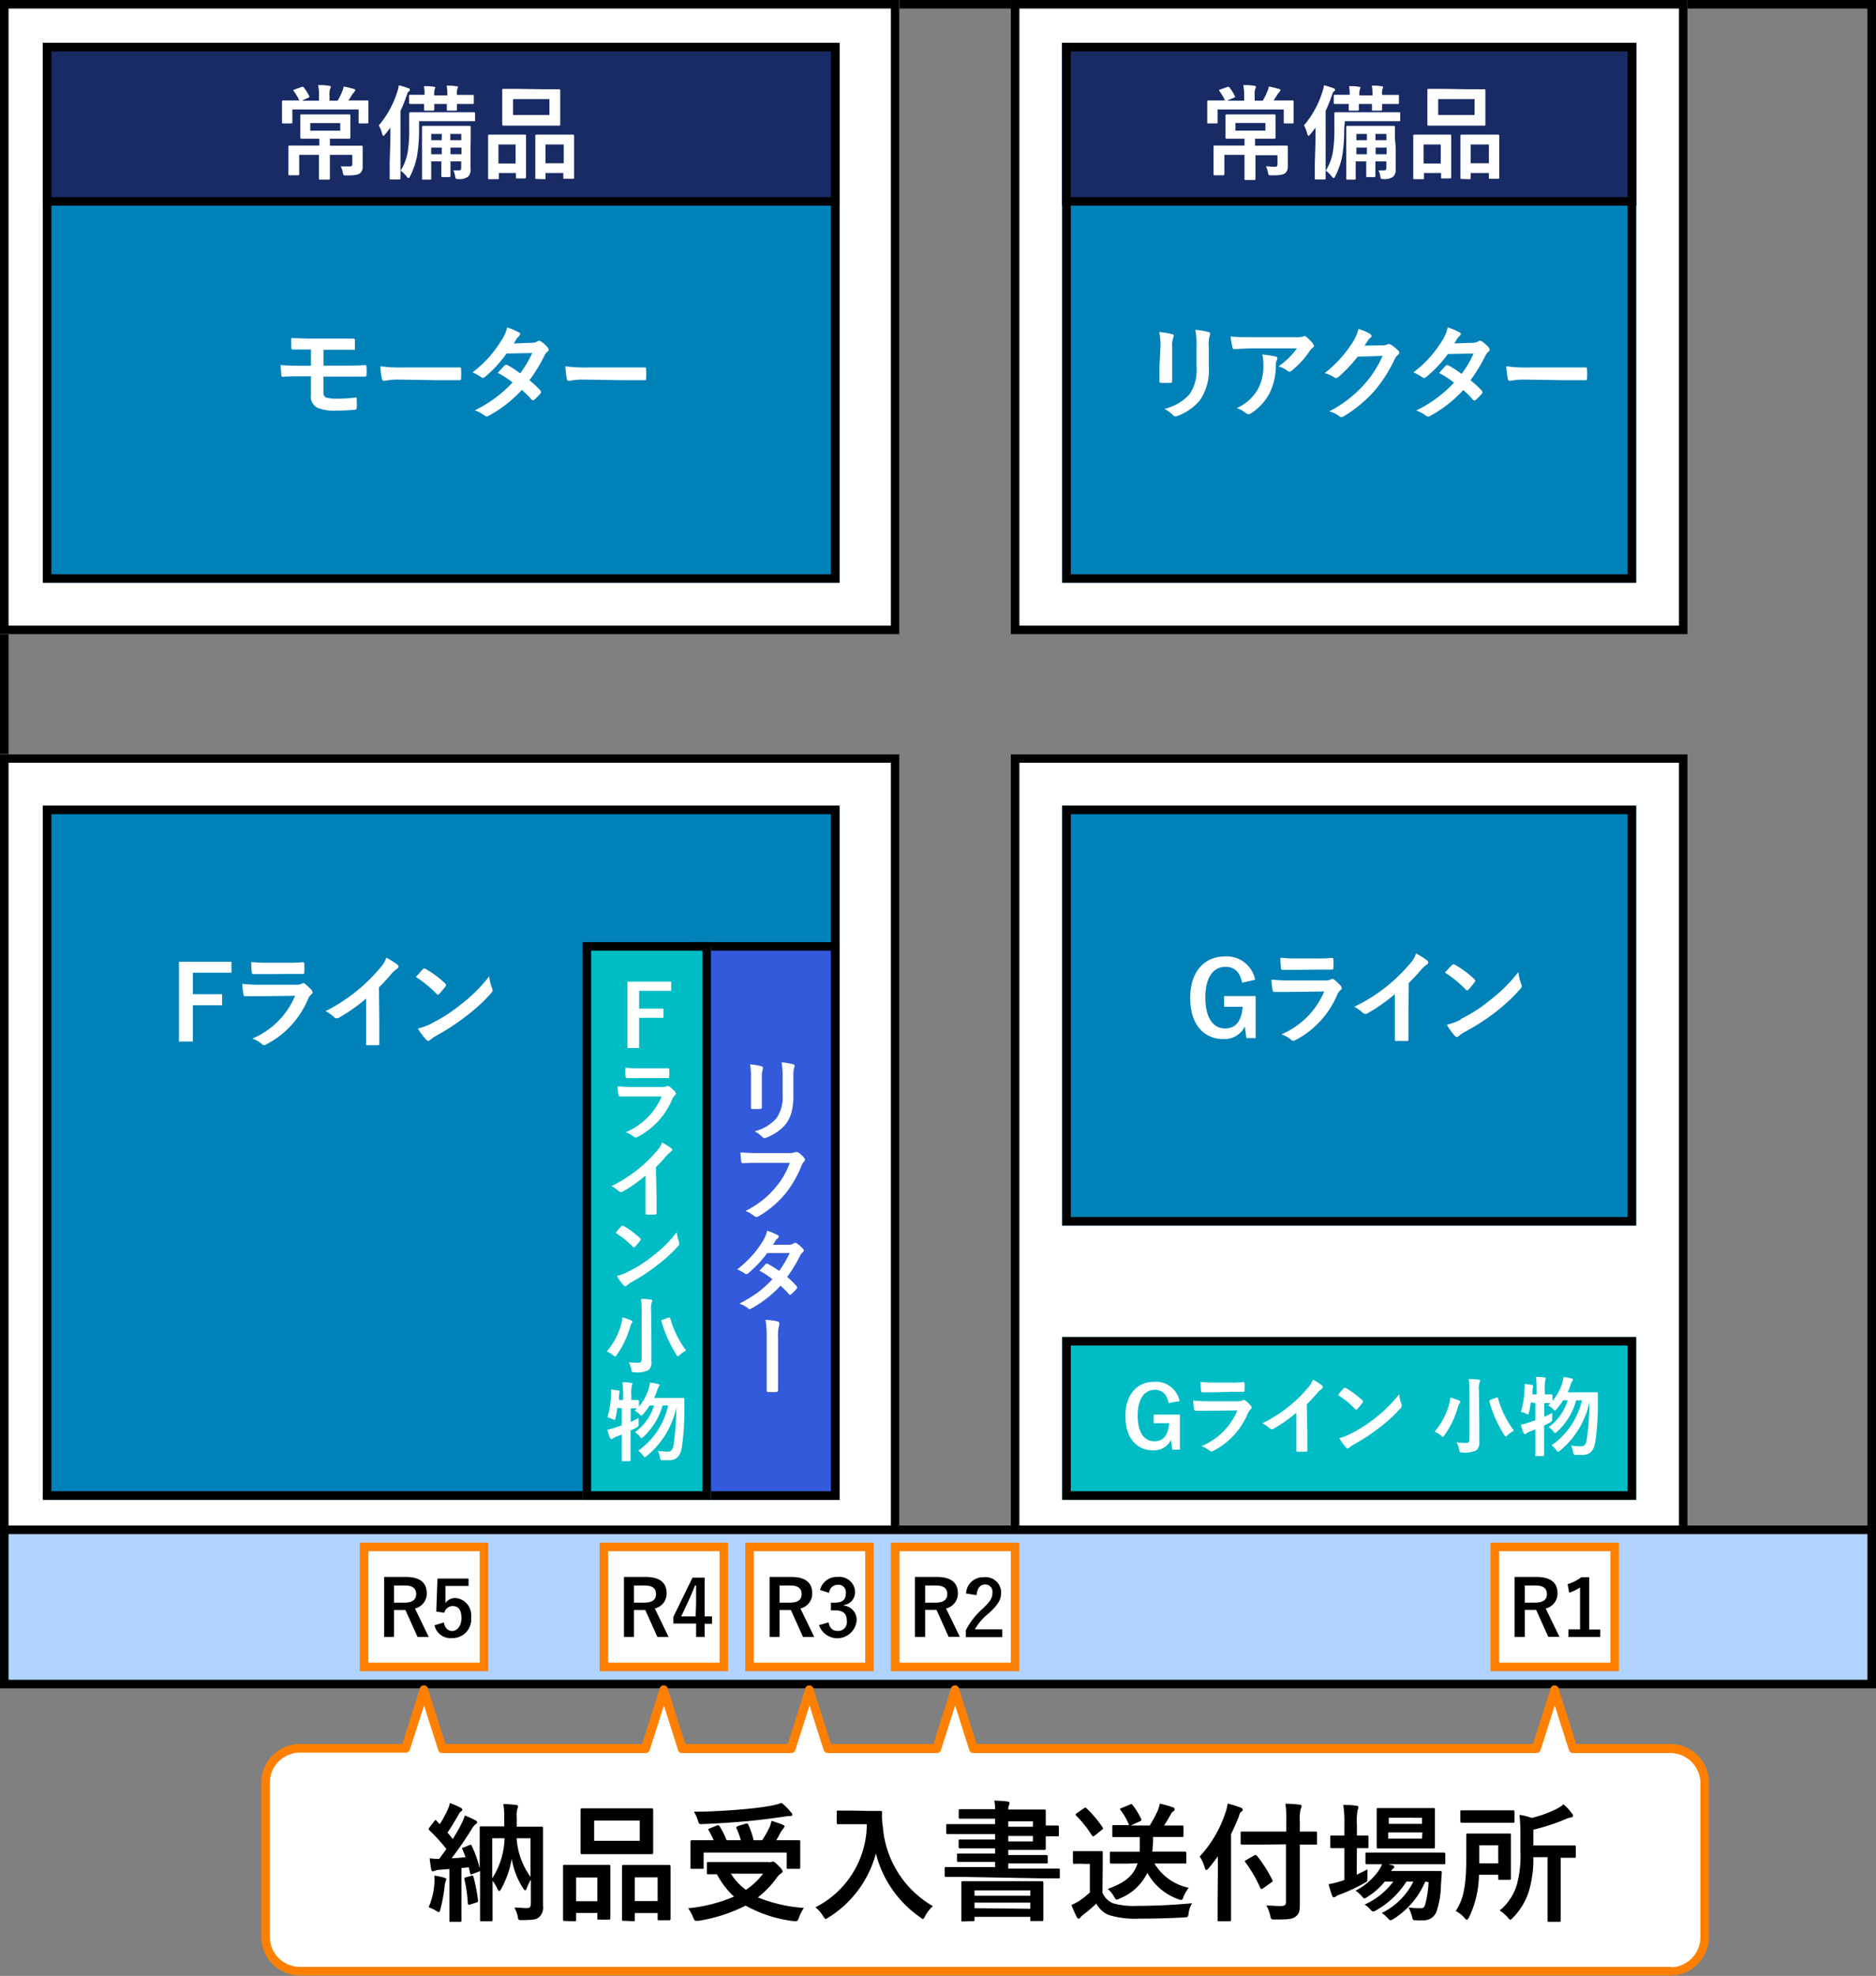 <svg xmlns="http://www.w3.org/2000/svg" viewBox="0 0 219 230.55"><rect x="0" y="0" width="219" height="230.55" fill="#808080" stroke="none"/><defs><style>.cls-1{fill:#fff;}.cls-2{fill:#b0d4ff;}.cls-3{fill:#0082b9;}.cls-4{fill:#192b64;}.cls-5{fill:#00bcc4;}.cls-6{fill:#335adb;}.cls-7{fill:#ff8000;}</style></defs><g id="レイヤー_2" data-name="レイヤー 2"><g id="レイヤー_1-2" data-name="レイヤー 1"><g id="レイヤー_2-2" data-name="レイヤー 2"><g id="レイアウト"><polygon points="0.5 0.5 0.5 1 218 1 218 196 1 196 1 0.5 0.5 0.5 0.5 1 0.5 0.5 0 0.5 0 197 219 197 219 0 0 0 0 0.5 0.5 0.5"/><rect class="cls-1" x="118" width="79" height="74"/><polygon points="118.5 0.5 118.5 1 196 1 196 73 119 73 119 0.5 118.5 0.5 118.5 1 118.5 0.5 118 0.5 118 74 197 74 197 0 118 0 118 0.5 118.5 0.5"/><rect class="cls-1" x="118" y="88" width="79" height="92"/><polygon points="118.5 88.5 118.5 89 196 89 196 179 119 179 119 88.5 118.5 88.5 118.5 89 118.5 88.5 118 88.5 118 180 197 180 197 88 118 88 118 88.5 118.5 88.5"/><rect class="cls-1" y="88" width="105" height="92"/><polygon points="0.5 88.5 0.5 89 104 89 104 179 1 179 1 88.5 0.5 88.5 0.5 89 0.5 88.5 0 88.5 0 180 105 180 105 88 0 88 0 88.5 0.5 88.5"/><rect class="cls-2" y="178" width="219" height="19"/><polygon points="0.5 178.5 0.5 179 218 179 218 196 1 196 1 178.5 0.5 178.5 0.5 179 0.5 178.5 0 178.5 0 197 219 197 219 178 0 178 0 178.5 0.5 178.5"/><rect class="cls-1" width="105" height="74"/><polygon points="0.5 0.5 0.5 1 104 1 104 73 1 73 1 0.5 0.5 0.5 0.5 1 0.5 0.5 0 0.5 0 74 105 74 105 0 0 0 0 0.5 0.5 0.5"/><rect class="cls-3" x="5" y="5" width="93" height="63"/><polygon points="5.5 5.5 5.5 6 97 6 97 67 6 67 6 5.5 5.5 5.5 5.5 6 5.5 5.5 5 5.5 5 68 98 68 98 5 5 5 5 5.5 5.5 5.5"/><rect class="cls-3" x="5" y="94" width="93" height="81"/><polygon points="5.5 94.5 5.5 95 97 95 97 174 6 174 6 94.5 5.5 94.5 5.5 95 5.5 94.5 5 94.5 5 175 98 175 98 94 5 94 5 94.5 5.5 94.5"/><rect class="cls-3" x="124" y="94" width="67" height="49"/><polygon points="124.5 94.5 124.5 95 190 95 190 142 125 142 125 94.5 124.5 94.5 124.5 95 124.5 94.5 124 94.5 124 143 191 143 191 94 124 94 124 94.5 124.5 94.5"/><rect class="cls-3" x="124" y="5" width="67" height="63"/><polygon points="124.5 5.5 124.5 6 190 6 190 67 125 67 125 5.5 124.5 5.5 124.5 6 124.5 5.5 124 5.5 124 68 191 68 191 5 124 5 124 5.5 124.5 5.5"/><rect class="cls-4" x="124" y="5" width="67" height="19"/><polygon points="124.5 5.5 124.5 6 190 6 190 23 125 23 125 5.5 124.5 5.5 124.5 6 124.5 5.5 124 5.5 124 24 191 24 191 5 124 5 124 5.5 124.5 5.5"/><rect class="cls-5" x="124" y="156" width="67" height="19"/><polygon points="124.5 156.5 124.5 157 190 157 190 174 125 174 125 156.5 124.5 156.5 124.5 157 124.5 156.5 124 156.5 124 175 191 175 191 156 124 156 124 156.5 124.5 156.5"/><rect class="cls-4" x="5" y="5" width="93" height="19"/><polygon points="5.5 5.5 5.5 6 97 6 97 23 6 23 6 5.5 5.5 5.5 5.5 6 5.5 5.5 5 5.5 5 24 98 24 98 5 5 5 5 5.5 5.5 5.5"/><rect class="cls-6" x="81" y="110.43" width="17" height="64.57"/><polygon points="81.5 110.43 81.5 110.93 97 110.93 97 174 82 174 82 110.43 81.5 110.43 81.5 110.93 81.5 110.43 81 110.43 81 175 98 175 98 109.93 81 109.93 81 110.43 81.5 110.43"/><rect class="cls-5" x="68" y="110.43" width="15" height="64.57"/><polygon points="68.5 110.43 68.5 110.93 82 110.93 82 174 69 174 69 110.43 68.5 110.43 68.5 110.93 68.5 110.43 68 110.43 68 175 83 175 83 109.93 68 109.93 68 110.43 68.5 110.43"/><path class="cls-1" d="M143.24,11.75h2v-.49a6.57,6.57,0,0,0-.1-1.33,6.78,6.78,0,0,1,1.29.08c.1,0,.19.08.19.13a.54.54,0,0,1-.09.25,2.37,2.37,0,0,0-.06.84v.52h.94a6.22,6.22,0,0,0,.5-1,2.47,2.47,0,0,0,.21-.65,9.63,9.63,0,0,1,1.18.28.17.17,0,0,1,.18.16l-.13.21a1.27,1.27,0,0,0-.21.25c-.18.29-.3.49-.47.72h2.21c.08,0,.13,0,.13.14v2.41c0,.07,0,.13-.13.13H150c-.13,0-.14,0-.14-.13v-1.5h-7.72v1.48c0,.14,0,.15-.13.15h-.94c-.12,0-.14,0-.14-.15V11.86c0-.07,0-.14.14-.14H143a5.91,5.91,0,0,0-.64-1.08l-.07-.11a.38.38,0,0,1,.14-.08l.87-.31c.14-.05.14,0,.23.07a6.47,6.47,0,0,1,.63,1c.06.11,0,.13-.11.19Zm5.3,5.24h1.65c.06,0,.15,0,.15.13v2.29a1,1,0,0,1-.29.78c-.23.18-.53.27-1.6.27-.37,0-.37,0-.44-.38a2.31,2.31,0,0,0-.23-.67c.39,0,.69.05,1,.05s.35-.09.35-.35v-1h-2.57v2.76c0,.06,0,.13-.14.13h-1c-.12,0-.14,0-.14-.13v-2.8h-2.35V20.3c0,.05,0,.15-.13.15h-1c-.12,0-.13,0-.13-.15V17.11c0-.06,0-.13.13-.13h3.48v-.8h-2.09c-.07,0-.13,0-.13-.13V13.48c0-.09,0-.13.13-.13h5.58c.09,0,.13,0,.13.13v2.57c0,.07,0,.13-.13.13h-2.26V17Zm-.82-2.64h-3.5v.89h3.5Z"/><path class="cls-1" d="M153.57,16.46V14.89c-.19.26-.4.53-.62.79-.08.11-.16.17-.2.17s-.1-.07-.14-.22a3.59,3.59,0,0,0-.39-1,11.07,11.07,0,0,0,2.13-3.84,4,4,0,0,0,.21-.84,8,8,0,0,1,1.08.34.18.18,0,0,1,.2.17c0,.09,0,.14-.13.22s-.13.18-.24.49c-.22.61-.45,1.2-.72,1.77v7.87c0,.06,0,.13-.13.13h-1c-.12,0-.13,0-.13-.13V19ZM156.92,15a18.83,18.83,0,0,1-.23,3.18,8.79,8.79,0,0,1-.82,2.39c-.07.14-.12.21-.18.21s-.12-.05-.2-.16a3.72,3.72,0,0,0-.72-.71,6.13,6.13,0,0,0,.82-2.14,16.4,16.4,0,0,0,.18-2.8V13.25c0-.07,0-.15.13-.15h7.43c.07,0,.13,0,.13.15V14c0,.13,0,.14-.13.14H157Zm.64-3.94a4.81,4.81,0,0,0-.07-1,5.57,5.57,0,0,1,1.17.07c.1,0,.15,0,.15.11l-.06.18a1.85,1.85,0,0,0-.06.66v.05h1.53V11a4.77,4.77,0,0,0-.08-1,5.32,5.32,0,0,1,1.15.07c.11,0,.17,0,.17.11l-.06.18a1.43,1.43,0,0,0-.06.65v.06h1.84c.07,0,.13,0,.13.14V12c0,.12,0,.13-.13.13h-1.84v.65c0,.06,0,.13-.15.13h-.9c-.12,0-.13,0-.13-.13v-.65h-1.53v.65c0,.06,0,.13-.14.13h-.91c-.12,0-.13,0-.13-.13v-.65h-1.62c-.07,0-.13,0-.13-.13v-.8c0-.12,0-.14.13-.14h1.73Zm5.37,6.12v2.51a1.1,1.1,0,0,1-.31.94,1.7,1.7,0,0,1-1.14.26c-.26,0-.29,0-.34-.28a2.37,2.37,0,0,0-.22-.73h.63c.21,0,.29-.07.29-.31v-.74h-1.28v1.7c0,.07,0,.13-.13.13h-.8c-.12,0-.14,0-.14-.13v-1.7h-1.23v2c0,.07,0,.13-.13.13h-.84c-.12,0-.13,0-.13-.13v-6c0-.06,0-.14.13-.14h5.42c.09,0,.13,0,.13.14v1.25Zm-3.36-.82v-.73h-1.23v.73Zm0,1.64v-.78h-1.23V18Zm1-2.37v.73h1.28v-.73Zm1.3,2.37v-.78h-1.28V18Z"/><path class="cls-1" d="M165.12,20.91c-.12,0-.14,0-.14-.14V15.84c0-.08,0-.13.14-.13h4.16c.08,0,.13,0,.13.13v4.84c0,.07,0,.14-.13.14h-.93c-.11,0-.12,0-.12-.14v-.49h-2v.58c0,.13,0,.14-.13.14Zm1.07-1.83h2V16.86h-2Zm5.47-8.66h1.61c.08,0,.13,0,.13.14v3.95c0,.1,0,.15-.13.15h-6.51c-.07,0-.13,0-.13-.15v-4c0-.11,0-.14.13-.14h1.59Zm-3.77,3h4.25V11.57h-4.25Zm2.72,7.46c-.11,0-.12,0-.12-.13v-4.9c0-.07,0-.14.12-.14h4.28c.07,0,.13,0,.13.14v4.87c0,.07,0,.14-.13.14h-.95c-.12,0-.13,0-.13-.14v-.53h-2.13v.59c0,.12,0,.13-.14.13Zm1.07-1.83h2.13V16.86h-2.13Z"/><path class="cls-1" d="M35.24,11.75h2v-.49a6.57,6.57,0,0,0-.1-1.33,6.78,6.78,0,0,1,1.29.08c.1,0,.19.08.19.13a.54.54,0,0,1-.09.25,2.37,2.37,0,0,0-.06.84v.52h.94a6.22,6.22,0,0,0,.5-1,2.47,2.47,0,0,0,.21-.65,9.63,9.63,0,0,1,1.18.28.17.17,0,0,1,.18.16l-.13.21a1.27,1.27,0,0,0-.21.25c-.18.29-.3.49-.47.72h2.21c.08,0,.13,0,.13.14v2.41c0,.07,0,.13-.13.13H42c-.13,0-.14,0-.14-.13v-1.5H34.13v1.48c0,.14,0,.15-.13.15h-.94c-.12,0-.14,0-.14-.15V11.86c0-.07,0-.14.14-.14h1.88a5.91,5.91,0,0,0-.64-1.08l-.07-.11a.38.38,0,0,1,.14-.08l.87-.31c.14-.05.14,0,.23.07a6.47,6.47,0,0,1,.63,1c.06.11,0,.13-.11.19ZM40.54,17h1.65c.06,0,.15,0,.15.13v2.29a1,1,0,0,1-.29.78c-.23.18-.53.27-1.6.27-.37,0-.37,0-.44-.38a2.31,2.31,0,0,0-.23-.67c.39,0,.69,0,1,0s.35-.09.35-.35v-1H38.51v2.76c0,.06,0,.13-.14.13h-1c-.12,0-.14,0-.14-.13V18.07h-2.3V20.3c0,.05,0,.15-.13.15h-1c-.12,0-.13,0-.13-.15V17.11c0-.06,0-.13.13-.13h3.48v-.8H35.19c-.07,0-.13,0-.13-.13V13.48c0-.09,0-.13.13-.13h5.58c.09,0,.13,0,.13.13v2.57c0,.07,0,.13-.13.13H38.51V17Zm-.82-2.64h-3.5v.89h3.5Z"/><path class="cls-1" d="M45.57,16.46V14.89c-.19.26-.4.53-.62.79-.08.11-.16.17-.2.17s-.1-.07-.14-.22a3.59,3.59,0,0,0-.39-1,11.07,11.07,0,0,0,2.13-3.84,4,4,0,0,0,.21-.84,8,8,0,0,1,1.08.34.18.18,0,0,1,.2.17c0,.09,0,.14-.13.22s-.13.18-.24.49c-.22.61-.45,1.2-.72,1.77v7.87c0,.06,0,.13-.13.13h-1c-.12,0-.13,0-.13-.13V19ZM48.92,15a18.83,18.83,0,0,1-.23,3.18,8.79,8.79,0,0,1-.82,2.39c-.07.14-.12.21-.18.21s-.12-.05-.2-.16a3.72,3.72,0,0,0-.72-.71,6.13,6.13,0,0,0,.82-2.14,16.4,16.4,0,0,0,.18-2.8V13.25c0-.07,0-.15.13-.15h7.43c.07,0,.13,0,.13.15V14c0,.13,0,.14-.13.14H48.92Zm.64-3.94a4.81,4.81,0,0,0-.07-1,5.57,5.57,0,0,1,1.17.07c.1,0,.15,0,.15.11l-.06.18a1.85,1.85,0,0,0-.06.66v.05h1.53V11a4.77,4.77,0,0,0-.08-1,5.32,5.32,0,0,1,1.15.07c.11,0,.17,0,.17.11l-.06.18a1.43,1.43,0,0,0-.06.65v.06h1.84c.07,0,.13,0,.13.14V12c0,.12,0,.13-.13.13H53.34v.65c0,.06,0,.13-.15.13h-.9c-.12,0-.13,0-.13-.13v-.65H50.69v.65c0,.06,0,.13-.14.13h-.91c-.12,0-.13,0-.13-.13v-.65H47.89c-.07,0-.13,0-.13-.13v-.8c0-.12,0-.14.13-.14h1.67Zm5.37,6.12v2.51a1.1,1.1,0,0,1-.31.94,1.7,1.7,0,0,1-1.14.26c-.26,0-.29,0-.34-.28a2.37,2.37,0,0,0-.22-.73h.63c.21,0,.29-.07.29-.31v-.74H52.59v1.7c0,.07,0,.13-.13.13h-.8c-.12,0-.14,0-.14-.13v-1.7H50.34v2c0,.07,0,.13-.13.13H49.4c-.12,0-.13,0-.13-.13v-6c0-.06,0-.14.13-.14h5.42c.09,0,.13,0,.13.14v1.25Zm-3.36-.82v-.73H50.34v.73Zm0,1.64v-.78H50.34V18Zm1-2.37v.73h1.28v-.73ZM53.87,18v-.78H52.59V18Z"/><path class="cls-1" d="M57.12,20.91c-.12,0-.14,0-.14-.14V15.84c0-.08,0-.13.14-.13h4.16c.08,0,.13,0,.13.13v4.84c0,.07,0,.14-.13.14h-.93c-.11,0-.12,0-.12-.14v-.49h-2v.58c0,.13,0,.14-.13.14Zm1.07-1.83h2V16.86h-2Zm5.47-8.66h1.61c.08,0,.13,0,.13.14v3.95c0,.1,0,.15-.13.15H58.76c-.07,0-.13,0-.13-.15v-4c0-.11,0-.14.13-.14h1.59Zm-3.77,3h4.25V11.57H59.89Zm2.72,7.46c-.11,0-.12,0-.12-.13v-4.9c0-.07,0-.14.12-.14h4.28c.07,0,.13,0,.13.14v4.87c0,.07,0,.14-.13.14h-1c-.12,0-.13,0-.13-.14v-.53H63.68v.59c0,.12,0,.13-.14.13Zm1.07-1.83h2.13V16.86H63.68Z"/><path class="cls-1" d="M37.77,42.66H40c.9,0,1.87,0,2.64-.06.11,0,.13.06.14.22a4.51,4.51,0,0,1,0,.9c0,.2-.05.23-.23.22H37.76v1.81c0,.37.1.55.32.64a4.46,4.46,0,0,0,1.31.13,14.86,14.86,0,0,0,2.11-.14c.11,0,.14,0,.14.17a7.53,7.53,0,0,1,0,1c0,.21-.06.24-.24.26-.74.07-1.49.1-2.23.1a5.07,5.07,0,0,1-2.08-.32,1.41,1.41,0,0,1-.79-1.46V43.91h-.77c-1,0-1.94,0-2.49.06-.16,0-.19-.07-.2-.23s-.06-.74-.09-1.14c.73.06,1.68.08,2.8.08h.75v-1.9H34.21c-.15,0-.2-.06-.2-.21a10.46,10.46,0,0,1,0-1.12c.58,0,1.53.06,2.45.06h2.42c1,0,1.72,0,2.36,0,.15,0,.19.07.19.21v.89c0,.29-.06.21-.25.2H37.77Z"/><path class="cls-1" d="M46.61,44.29a8.66,8.66,0,0,0-1.76.15.26.26,0,0,1-.27-.25h0a11.72,11.72,0,0,1-.18-1.45,17.23,17.23,0,0,0,2.59.14h6.62c.18,0,.21,0,.21.17a7.11,7.11,0,0,1,0,1.13c0,.14,0,.19-.21.18H50.93Z"/><path class="cls-1" d="M62.07,40a1.19,1.19,0,0,0,.66-.17l.2-.09.22.1a3.75,3.75,0,0,1,.81.73l.1.21a.3.3,0,0,1-.13.23,1.47,1.47,0,0,0-.36.46,18.28,18.28,0,0,1-1.77,2.9,10.65,10.65,0,0,1,1.3,1.21l.07.17-.07.16a8.73,8.73,0,0,1-.74.75l-.15.06-.13-.07a12.7,12.7,0,0,0-1.16-1.16,14.87,14.87,0,0,1-3.83,3,.64.64,0,0,1-.3.11l-.23-.11a3.59,3.59,0,0,0-1.14-.61,14.88,14.88,0,0,0,4.42-3.25,10.23,10.23,0,0,0-1.73-1.12c.26-.29.52-.6.79-.86l.16-.08.12,0a10.41,10.41,0,0,1,1.54,1,12.13,12.13,0,0,0,1.41-2.38l-3,.06A14.45,14.45,0,0,1,56.59,44l-.24.11L56.16,44a5.4,5.4,0,0,0-1-.55,13.24,13.24,0,0,0,3.39-3.76,4.26,4.26,0,0,0,.65-1.48,8.15,8.15,0,0,1,1.4.59.21.21,0,0,1,.13.19l-.14.24a1,1,0,0,0-.25.25c-.1.17-.17.29-.37.6Z"/><path class="cls-1" d="M68.2,44.29a8.66,8.66,0,0,0-1.76.15.26.26,0,0,1-.28-.25A14,14,0,0,1,66,42.74a17.23,17.23,0,0,0,2.59.14h6.62c.19,0,.22,0,.22.17a10.65,10.65,0,0,1,0,1.13c0,.14,0,.19-.22.18H72.54Z"/><path class="cls-1" d="M135.47,40.49a7.9,7.9,0,0,0-.14-1.75,8.43,8.43,0,0,1,1.49.25.2.2,0,0,1,.21.2l-.05.18a2.56,2.56,0,0,0-.14,1.13v3.94c0,.18-.07.24-.26.24h-1c-.17,0-.24-.06-.23-.21V42.84Zm5.64,2.25a6.22,6.22,0,0,1-1,3.91,6.2,6.2,0,0,1-2.64,1.88,1,1,0,0,1-.25.06.39.39,0,0,1-.28-.15,4.21,4.21,0,0,0-1-.73A5.79,5.79,0,0,0,138.87,46a5,5,0,0,0,.81-3.2V40.49a8.39,8.39,0,0,0-.14-2,7.48,7.48,0,0,1,1.56.26.21.21,0,0,1,.17.21l-.05.19a3.55,3.55,0,0,0-.11,1.3Z"/><path class="cls-1" d="M146.22,40.65c-.69,0-1.42.05-2.13.09a.19.19,0,0,1-.21-.18,11.59,11.59,0,0,1-.22-1.29c.82.06,1.48.08,2.44.08h5.14a2.57,2.57,0,0,0,.83-.07l.23-.08a.41.41,0,0,1,.27.17,5.11,5.11,0,0,1,.72.75l.1.22a.3.3,0,0,1-.17.25,1.07,1.07,0,0,0-.32.35,10.29,10.29,0,0,1-2.11,2.31.36.36,0,0,1-.25.11.5.5,0,0,1-.29-.12,2.75,2.75,0,0,0-1-.49,8.75,8.75,0,0,0,2.15-2.1Zm.67,4.68a5.66,5.66,0,0,0,.59-2.83,4.3,4.3,0,0,0-.12-1.13,11.44,11.44,0,0,1,1.54.23.2.2,0,0,1,.21.22l-.06.22a.93.93,0,0,0-.11.49,7.38,7.38,0,0,1-.71,3.3,6.26,6.26,0,0,1-2.18,2.39.7.7,0,0,1-.34.12l-.24-.11a3.26,3.26,0,0,0-1.09-.61A5.36,5.36,0,0,0,146.89,45.33Z"/><path class="cls-1" d="M161.43,40.29a1.13,1.13,0,0,0,.6-.14h.16l.19.07a5.63,5.63,0,0,1,.81.65.37.37,0,0,1,.16.27.35.35,0,0,1-.14.25,1.45,1.45,0,0,0-.4.52,16.59,16.59,0,0,1-2.37,3.71,15.71,15.71,0,0,1-3.65,3l-.19.06a.49.49,0,0,1-.28-.13,3.09,3.09,0,0,0-1.14-.55,14.06,14.06,0,0,0,4-3.06,12.6,12.6,0,0,0,2.22-3.41l-2.91.09A17.54,17.54,0,0,1,156.23,44l-.26.13-.18-.07a3.32,3.32,0,0,0-1.15-.52A14.33,14.33,0,0,0,157.87,40a5.1,5.1,0,0,0,.71-1.62A5.62,5.62,0,0,1,160,39l.12.2a.28.28,0,0,1-.13.2,1.18,1.18,0,0,0-.3.33l-.4.6Z"/><path class="cls-1" d="M171.92,40a1.19,1.19,0,0,0,.66-.17l.2-.09.22.1a3.75,3.75,0,0,1,.81.73l.1.21a.3.3,0,0,1-.13.23,1.47,1.47,0,0,0-.36.46,19,19,0,0,1-1.76,2.9A11.17,11.17,0,0,1,173,45.6l.07.17-.07.16a8.73,8.73,0,0,1-.74.75l-.15.06-.13-.07a12.7,12.7,0,0,0-1.16-1.16,14.87,14.87,0,0,1-3.83,3,.64.64,0,0,1-.3.11l-.23-.11a3.59,3.59,0,0,0-1.14-.61,14.88,14.88,0,0,0,4.42-3.25A10.59,10.59,0,0,0,168,43.52c.27-.29.52-.6.79-.86l.16-.08.12.05a12,12,0,0,1,1.55,1,11.62,11.62,0,0,0,1.4-2.38l-3,.06a14.24,14.24,0,0,1-2.56,2.7l-.24.11L166,44a5.4,5.4,0,0,0-1-.55,13.24,13.24,0,0,0,3.39-3.76A4.43,4.43,0,0,0,169,38.2a8.15,8.15,0,0,1,1.4.59.22.22,0,0,1,.14.19l-.15.24a1,1,0,0,0-.25.25c-.1.17-.17.29-.37.6Z"/><path class="cls-1" d="M178.05,44.29a8.66,8.66,0,0,0-1.76.15.26.26,0,0,1-.27-.25h0a11.72,11.72,0,0,1-.18-1.45,17.23,17.23,0,0,0,2.59.14h6.62c.18,0,.21,0,.21.17a7.11,7.11,0,0,1,0,1.13c0,.14,0,.19-.21.18h-2.68Z"/><path class="cls-1" d="M145,114.66c-.23-1.18-.86-1.85-1.93-1.85-1.42,0-2.36,1.2-2.36,3.57s.9,3.62,2.29,3.62,1.93-1,2.07-2.53H142.9v-1.25h3.68v4.9H145.5l-.18-1.35a2.63,2.63,0,0,1-2.49,1.47c-2.32,0-3.89-1.72-3.89-4.8s1.67-4.84,4.06-4.84a3.37,3.37,0,0,1,3.52,2.72Z"/><path class="cls-1" d="M150.54,115.74h-1.8c-.11,0-.16-.07-.18-.22a8.27,8.27,0,0,1-.13-1.22,18,18,0,0,0,2.2.1h4.12a1.26,1.26,0,0,0,.63-.13l.16-.07.18.08a8,8,0,0,1,.8.74l.12.26a.26.26,0,0,1-.13.22,1.46,1.46,0,0,0-.41.57,10.57,10.57,0,0,1-4.89,5.3.62.62,0,0,1-.24.08.4.4,0,0,1-.26-.14,3.25,3.25,0,0,0-1.12-.62,9.41,9.41,0,0,0,5-5Zm.8-2.58H149.7c-.12,0-.16-.07-.17-.26a11.07,11.07,0,0,1-.06-1.15,16.64,16.64,0,0,0,2,.08h2.16a16.64,16.64,0,0,0,1.88-.06c.11,0,.14.06.14.2a4.82,4.82,0,0,1,0,.93c0,.21,0,.25-.21.24h-1.69Z"/><path class="cls-1" d="M164.42,118.76v2.49c0,.16,0,.21-.18.21H163c-.14,0-.18,0-.17-.2,0-.86,0-1.64,0-2.45V116a21,21,0,0,1-3.3,2.3h-.18a.3.3,0,0,1-.25-.12,5,5,0,0,0-1-.71A19.5,19.5,0,0,0,162,115a20.24,20.24,0,0,0,2.56-2.51,3.36,3.36,0,0,0,.75-1.24,11.46,11.46,0,0,1,1.33.84l.1.18a.35.35,0,0,1-.17.27,3.77,3.77,0,0,0-.72.66,20,20,0,0,1-1.4,1.51Z"/><path class="cls-1" d="M169.51,112.59l.17-.09.15.06a11.89,11.89,0,0,1,2.3,1.7l.1.17-.07.15c-.18.24-.57.72-.74.9l-.15.1-.15-.1a12.75,12.75,0,0,0-2.45-2Zm1,6.32a17,17,0,0,0,3.46-2.23,18.08,18.08,0,0,0,3.28-3.26,5.21,5.21,0,0,0,.34,1.4l.06.23a.56.56,0,0,1-.19.36A20.13,20.13,0,0,1,174.7,118a25.26,25.26,0,0,1-3.62,2.36,4.44,4.44,0,0,0-.81.55l-.21.12-.21-.14a7.32,7.32,0,0,1-.95-1.33,6.53,6.53,0,0,0,1.65-.6Z"/><polygon class="cls-1" points="27.02 113.5 22.52 113.5 22.52 116.01 25.93 116.01 25.93 117.29 22.52 117.29 22.52 121.53 20.89 121.53 20.89 112.22 27.02 112.22 27.02 113.5"/><path class="cls-1" d="M30.39,116.24H28.6c-.11,0-.16-.07-.18-.22a8.29,8.29,0,0,1-.14-1.22,18.07,18.07,0,0,0,2.21.1H34.6a1.29,1.29,0,0,0,.64-.13l.16-.07.18.08a9.35,9.35,0,0,1,.8.74l.12.26a.29.29,0,0,1-.13.22,1.46,1.46,0,0,0-.41.57,10.57,10.57,0,0,1-4.89,5.3.62.62,0,0,1-.24.08.42.42,0,0,1-.27-.14,3.2,3.2,0,0,0-1.11-.62,9.34,9.34,0,0,0,5-5Zm.81-2.58H29.56c-.12,0-.16-.07-.17-.26a11.07,11.07,0,0,1-.06-1.15,16.64,16.64,0,0,0,2,.08h2.16a16.83,16.83,0,0,0,1.89-.06c.1,0,.14.06.14.2a7.21,7.21,0,0,1,0,.93c0,.21,0,.25-.22.24H33.61Z"/><path class="cls-1" d="M44.28,119.26v2.49c0,.16,0,.21-.18.21H42.9c-.13,0-.18,0-.16-.2v-5.25a19.62,19.62,0,0,1-3.29,2.3h-.18a.32.32,0,0,1-.26-.12,4.66,4.66,0,0,0-1-.71,20,20,0,0,0,6.33-5,3.38,3.38,0,0,0,.76-1.24,11.46,11.46,0,0,1,1.33.84l.1.18a.35.35,0,0,1-.17.27,3.77,3.77,0,0,0-.72.66,20,20,0,0,1-1.4,1.51Z"/><path class="cls-1" d="M49.37,113.09l.17-.09.15.06a11.94,11.94,0,0,1,2.29,1.7l.11.17-.07.15c-.18.24-.58.72-.75.9l-.14.1L51,116a13.4,13.4,0,0,0-2.44-2C48.79,113.7,49.14,113.33,49.37,113.09Zm1,6.32a18.24,18.24,0,0,0,3.46-2.23,18.08,18.08,0,0,0,3.28-3.26,5.21,5.21,0,0,0,.34,1.4l.06.23c0,.11-.06.21-.2.36a19.49,19.49,0,0,1-2.75,2.54A26.46,26.46,0,0,1,51,120.81a4.05,4.05,0,0,0-.8.55l-.21.12-.21-.14a8.12,8.12,0,0,1-1-1.33,6.64,6.64,0,0,0,1.63-.6Z"/><rect class="cls-1" x="87.5" y="180.5" width="14" height="14"/><polygon class="cls-7" points="87.5 180.5 87.5 181 101 181 101 194 88 194 88 180.5 87.5 180.5 87.5 181 87.5 180.5 87 180.5 87 195 102 195 102 180 87 180 87 180.5 87.5 180.5"/><path d="M92.35,184c1.7,0,2.47.69,2.47,1.9a1.78,1.78,0,0,1-1.38,1.78L95.05,191H93.74l-1.41-3.14H91V191H89.84v-7ZM91,187h1.21c1,0,1.37-.39,1.37-1s-.35-1-1.32-1H91Z"/><path d="M95.73,185.52A2,2,0,0,1,97.81,184a1.83,1.83,0,0,1,2,1.56c0,.06,0,.11,0,.17a1.48,1.48,0,0,1-1.31,1.55v.06A1.67,1.67,0,0,1,100,189.1a2.26,2.26,0,0,1-4.39.52l1.11-.32c.15.69.48,1,1.07,1a1,1,0,0,0,1.07-.92,1,1,0,0,0,0-.24c0-.78-.37-1.24-1.34-1.24H97V187h.48c.9,0,1.26-.39,1.26-1.08a.87.87,0,0,0-.72-1,.6.6,0,0,0-.23,0,1,1,0,0,0-1,.94Z"/><rect class="cls-1" x="70.5" y="180.5" width="14" height="14"/><polygon class="cls-7" points="70.5 180.5 70.5 181 84 181 84 194 71 194 71 180.5 70.5 180.5 70.5 181 70.5 180.5 70 180.5 70 195 85 195 85 180 70 180 70 180.5 70.5 180.5"/><path d="M75.35,184c1.7,0,2.47.69,2.47,1.9a1.78,1.78,0,0,1-1.38,1.78L78.05,191H76.74l-1.41-3.14H74V191H72.84v-7ZM74,187h1.21c1,0,1.37-.39,1.37-1s-.35-1-1.32-1H74Z"/><path d="M82.26,188.61h.86v.85h-.86V191h-1v-1.56H78.61v-.79l2.23-4.57h1.42Zm-1-1.51V185h-.13c-.22.59-.48,1.19-.76,1.8l-.85,1.81h1.69Z"/><rect class="cls-1" x="42.5" y="180.5" width="14" height="14"/><polygon class="cls-7" points="42.5 180.5 42.5 181 56 181 56 194 43 194 43 180.5 42.5 180.5 42.5 181 42.5 180.5 42 180.5 42 195 57 195 57 180 42 180 42 180.5 42.5 180.5"/><path d="M47.35,184c1.7,0,2.47.69,2.47,1.9a1.78,1.78,0,0,1-1.38,1.78L50.05,191H48.74l-1.41-3.14H46V191H44.84v-7ZM46,187h1.21c1,0,1.37-.39,1.37-1s-.35-1-1.32-1H46Z"/><path d="M54.7,185.05H52v2a1.39,1.39,0,0,1,1.17-.59A2,2,0,0,1,55,188.64s0,.07,0,.1a2.18,2.18,0,0,1-2,2.39H52.8a1.91,1.91,0,0,1-2.08-1.49l1.09-.33c.13.66.48,1,1,1s1.06-.56,1.06-1.51-.37-1.4-1-1.4a1,1,0,0,0-1,.78l-.94-.14.14-3.85H54.7Z"/><rect class="cls-1" x="174.5" y="180.5" width="14" height="14"/><polygon class="cls-7" points="174.5 180.5 174.5 181 188 181 188 194 175 194 175 180.5 174.5 180.5 174.5 181 174.5 180.5 174 180.5 174 195 189 195 189 180 174 180 174 180.5 174.5 180.5"/><path d="M179.35,184c1.7,0,2.47.69,2.47,1.9a1.78,1.78,0,0,1-1.38,1.78l1.61,3.31h-1.31l-1.41-3.14H178V191h-1.19v-7ZM178,187h1.21c1,0,1.37-.39,1.37-1s-.35-1-1.32-1H178Z"/><path d="M185.52,190.14h1.29V191H183.1v-.88h1.35v-4.89a5,5,0,0,1-1.27.61l-.18-1a4.84,4.84,0,0,0,1.6-.81h.92Z"/><rect class="cls-1" x="104.5" y="180.5" width="14" height="14"/><polygon class="cls-7" points="104.5 180.5 104.5 181 118 181 118 194 105 194 105 180.5 104.5 180.5 104.5 181 104.5 180.5 104 180.5 104 195 119 195 119 180 104 180 104 180.5 104.5 180.5"/><path d="M109.35,184c1.7,0,2.47.69,2.47,1.9a1.78,1.78,0,0,1-1.38,1.78l1.61,3.31h-1.31l-1.41-3.14H108V191h-1.19v-7ZM108,187h1.21c1,0,1.37-.39,1.37-1s-.35-1-1.32-1H108Z"/><path d="M112.77,185.93a2,2,0,0,1,2.09-1.9h0a1.82,1.82,0,0,1,2,1.56,1.51,1.51,0,0,1,0,.3c0,.76-.34,1.34-1.39,2.32a6.51,6.51,0,0,0-1.67,1.91H117v.9h-4.25v-.8a8.57,8.57,0,0,1,2-2.55c.9-.87,1.1-1.23,1.1-1.79a.86.86,0,0,0-.71-1H115c-.57,0-.92.43-1,1.25Z"/><path class="cls-1" d="M136.42,163.71c-.19-1-.72-1.54-1.61-1.54-1.18,0-2,1-2,3s.77,3,1.95,3,1.61-.87,1.73-2.11h-1.81v-1h3.06v4.09h-.89L136.7,168a2.2,2.2,0,0,1-2.08,1.23c-1.93,0-3.24-1.44-3.24-4s1.39-4,3.38-4a2.8,2.8,0,0,1,2.94,2.26Z"/><path class="cls-1" d="M141.05,164.61h-1.5c-.09,0-.13-.06-.15-.19a6.65,6.65,0,0,1-.11-1,16.18,16.18,0,0,0,1.84.08h3.42a1.08,1.08,0,0,0,.53-.11l.13-.06.15.07a6.56,6.56,0,0,1,.67.62l.1.21-.11.19a1.21,1.21,0,0,0-.34.47,8.69,8.69,0,0,1-4.07,4.42l-.2.07-.22-.12a3,3,0,0,0-.93-.52,7.75,7.75,0,0,0,4.19-4.17Zm.67-2.15h-1.37c-.1,0-.13-.06-.14-.22a8.37,8.37,0,0,1-.05-1,12.78,12.78,0,0,0,1.64.08h1.8a11.53,11.53,0,0,0,1.56-.06c.09,0,.12.06.12.16a5.08,5.08,0,0,1,0,.78c0,.17,0,.21-.18.2h-1.4Z"/><path class="cls-1" d="M152.62,167.13v2.08c0,.13,0,.17-.15.17a8.34,8.34,0,0,1-1,0c-.11,0-.15,0-.14-.16v-4.38a16.93,16.93,0,0,1-2.75,1.92h-.15l-.21-.1a3.86,3.86,0,0,0-.86-.59,16.38,16.38,0,0,0,3.15-2,16.18,16.18,0,0,0,2.13-2.09,2.92,2.92,0,0,0,.63-1,7.11,7.11,0,0,1,1.1.71l.08.14-.14.22a3.08,3.08,0,0,0-.59.55q-.56.66-1.17,1.26Z"/><path class="cls-1" d="M156.86,162l.14-.08.13.05a10.64,10.64,0,0,1,1.91,1.42l.09.14-.06.13c-.15.2-.48.6-.62.75l-.12.08-.13-.08a10.8,10.8,0,0,0-2-1.63A5.29,5.29,0,0,1,156.86,162Zm.87,5.27a17.52,17.52,0,0,0,5.61-4.58,4.34,4.34,0,0,0,.28,1.17v.19c0,.09,0,.17-.16.3a15.86,15.86,0,0,1-2.29,2.12,21.44,21.44,0,0,1-3,2,3.46,3.46,0,0,0-.67.46l-.18.1-.17-.11a6.81,6.81,0,0,1-.8-1.11,6.31,6.31,0,0,0,1.38-.55Z"/><path class="cls-1" d="M169.15,163.93a5.13,5.13,0,0,0,.16-.87,9.12,9.12,0,0,1,1,.35c.11.05.17.1.17.16l-.08.16a1,1,0,0,0-.19.4,10.57,10.57,0,0,1-1.58,3.32c-.09.13-.14.19-.19.19s-.11,0-.22-.14a2.88,2.88,0,0,0-.75-.45A8.3,8.3,0,0,0,169.15,163.93Zm3.54,2.3v2a1.14,1.14,0,0,1-.36,1,3,3,0,0,1-1.62.25c-.31,0-.31,0-.37-.31a2.73,2.73,0,0,0-.3-.87,9.42,9.42,0,0,0,1.06.06c.32,0,.44-.07.44-.39v-5.65a8.46,8.46,0,0,0-.08-1.42,11.11,11.11,0,0,1,1.16.08c.1,0,.17.05.17.1l-.07.23a2.61,2.61,0,0,0-.07,1Zm2-3.15c.14-.05.15-.05.18.06a11.19,11.19,0,0,0,1.87,3.79,4.41,4.41,0,0,0-.75.53c-.11.1-.17.15-.22.15s-.1-.06-.18-.19a15,15,0,0,1-1.73-3.9c0-.12,0-.13.13-.18Z"/><path class="cls-1" d="M178.7,163.63q-.07.59-.21,1.17c-.05.17-.07.24-.13.24a.62.62,0,0,1-.22-.1,3.16,3.16,0,0,0-.59-.2,10.54,10.54,0,0,0,.42-2.62,3.42,3.42,0,0,0,0-.64l.84.11c.11,0,.15.06.15.12v.16a1,1,0,0,0-.06.34v.49h.48v-.55a10.77,10.77,0,0,0-.08-1.5,8.4,8.4,0,0,1,1,.07c.1,0,.16.05.16.09l-.06.21a4.14,4.14,0,0,0-.06,1.11v.57h.78s.11,0,.11.1v.68a6.14,6.14,0,0,0,1.11-2,5.45,5.45,0,0,0,.18-.8c.32,0,.63.1.94.17.11,0,.17.06.17.13l-.1.21a1.3,1.3,0,0,0-.2.45c-.09.27-.2.54-.32.82h3.38c.06,0,.14,0,.14.13v.78a30.91,30.91,0,0,1-.29,4.81c-.16,1.07-.6,1.58-1.49,1.58H184c-.26,0-.3,0-.36-.35a2.53,2.53,0,0,0-.24-.75,6.41,6.41,0,0,0,1.16.1c.45,0,.6-.3.68-.83a32.78,32.78,0,0,0,.31-4.32,10.1,10.1,0,0,1-3.42,5.64c-.12.09-.19.14-.25.14s-.12-.06-.21-.19a2.06,2.06,0,0,0-.55-.55,8.82,8.82,0,0,0,3.55-5.25H184a7.76,7.76,0,0,1-2.21,3.64c-.11.11-.18.16-.24.16s-.11,0-.2-.17a2.47,2.47,0,0,0-.56-.51A6,6,0,0,0,183,163.4h-.53a7.18,7.18,0,0,1-.74,1c-.11.12-.16.17-.21.17s-.11,0-.22-.16a3,3,0,0,0-.57-.42l.26-.27h-.72v1.61c.29-.14.6-.29.93-.47v.67c0,.22,0,.31-.25.45l-.7.36v3.45c0,.05,0,.11-.11.11h-.81c-.1,0-.11,0-.11-.11v-3l-.7.28a2,2,0,0,0-.32.18l-.17.1-.16-.11c-.12-.29-.24-.66-.34-1a7.7,7.7,0,0,0,.94-.26l.75-.26v-2Z"/><path class="cls-1" d="M195,230a4,4,0,0,0,4-4V208a4,4,0,0,0-4-4H183.63l-.22-.7-1.91-6-1.91,6-.22.7H113.63l-.22-.7-1.91-6-1.91,6-.22.7H96.63l-.22-.7-1.91-6-1.91,6-.22.7H79.63l-.22-.7-1.91-6-1.91,6-.22.7H51.63l-.22-.7-1.91-6-1.91,6-.22.7H35a4,4,0,0,0-4,4v18a4,4,0,0,0,4,4H195"/><path class="cls-7" d="M195,230.5a4.52,4.52,0,0,0,4.5-4.5V208a4.52,4.52,0,0,0-4.5-4.5H184l-.11-.35-1.91-6a.5.5,0,0,0-1,0l-1.91,6-.11.35H114l-.11-.35-1.91-6a.5.5,0,0,0-1,0l-1.91,6-.11.35H97l-.11-.35-1.91-6a.5.5,0,0,0-1,0l-1.91,6-.11.35H80l-.11-.35-1.91-6a.5.5,0,0,0-1,0l-1.91,6-.11.35H52l-.11-.35-1.91-6a.5.5,0,0,0-1,0l-1.91,6-.11.35H35a4.52,4.52,0,0,0-4.5,4.5v18a4.52,4.52,0,0,0,4.5,4.5H195a.5.5,0,0,0,0-1H35a3.52,3.52,0,0,1-3.5-3.5V208a3.52,3.52,0,0,1,3.5-3.5H47.37a.5.5,0,0,0,.48-.35l.22-.7L49.5,199l1.43,4.5.22.7a.5.5,0,0,0,.48.35H75.37a.48.48,0,0,0,.47-.35l.23-.7L77.5,199l1.43,4.5.22.7a.5.5,0,0,0,.48.35H92.37a.48.48,0,0,0,.47-.35l.23-.69L94.5,199l1.43,4.5.23.7a.48.48,0,0,0,.47.35h12.74a.5.5,0,0,0,.48-.35l.22-.7,1.43-4.5,1.43,4.5.22.7a.5.5,0,0,0,.48.35h65.74a.48.48,0,0,0,.47-.35l.23-.69L181.5,199l1.43,4.5.23.7a.48.48,0,0,0,.47.35H195a3.52,3.52,0,0,1,3.5,3.5v18a3.52,3.52,0,0,1-3.5,3.5.5.5,0,0,0,0,1Z"/><path d="M50.7,219.85a5.57,5.57,0,0,0,0-1,7.58,7.58,0,0,1,1.15.24c.18.06.26.12.26.18l-.08.22a2.66,2.66,0,0,0-.12.56,19.11,19.11,0,0,1-.49,2.7c-.07.24-.11.36-.2.36a1.11,1.11,0,0,1-.34-.18,6.4,6.4,0,0,0-.84-.39A8.3,8.3,0,0,0,50.7,219.85Zm.63-1.68a1.39,1.39,0,0,0-.57.12l-.22.06c-.11,0-.17-.09-.2-.24-.07-.39-.13-.8-.18-1.28a8.27,8.27,0,0,0,1.11.07c.28-.38.57-.77.84-1.16a19.75,19.75,0,0,0-2-2.19l-.08-.14.11-.19.57-.74c.12-.15.16-.16.27,0l.36.37a12.82,12.82,0,0,0,.91-1.67,3.77,3.77,0,0,0,.27-.8c.44.17.87.35,1.25.54.13.07.19.15.19.24a.21.21,0,0,1-.13.19.87.87,0,0,0-.29.37c-.46.79-.81,1.4-1.3,2.11.21.25.42.49.61.75a19,19,0,0,0,1-1.74,8.8,8.8,0,0,0,.42-1,11.48,11.48,0,0,1,1.24.56c.14.07.18.12.18.21s0,.16-.16.24a2,2,0,0,0-.47.58,39.25,39.25,0,0,1-2.34,3.39c.54,0,1.09-.07,1.62-.12-.1-.3-.22-.6-.34-.88s0-.18.15-.26l.67-.28c.17-.08.2,0,.26.11A13.38,13.38,0,0,1,56,218v-4.74c0-.11,0-.16.16-.16h2.7V212a8.41,8.41,0,0,0-.1-1.5,14.09,14.09,0,0,1,1.5.11.21.21,0,0,1,.22.16.85.85,0,0,1-.09.31,2.84,2.84,0,0,0-.07.92v1.14h2.9c.09,0,.17,0,.17.16v9.06a1.53,1.53,0,0,1-.41,1.29c-.3.29-.58.38-2,.39-.48,0-.48,0-.55-.46a3.56,3.56,0,0,0-.38-1c.57,0,1,.06,1.38.06s.54-.09.54-.53v-2.79a6.13,6.13,0,0,0-.48,1c-.06.17-.1.24-.18.24s-.13-.07-.25-.24a9,9,0,0,1-1.32-3.43,11.42,11.42,0,0,1-1.22,3.49c-.09.17-.16.26-.24.26s-.15-.09-.22-.26a4.89,4.89,0,0,0-.56-.93V224c0,.07,0,.18-.15.18H56.2c-.15,0-.16,0-.16-.18v-5.7l-.15.09-.74.27c-.21.08-.24.08-.27-.1l-.16-.68-.85.09v6.11c0,.11,0,.16-.16.16H52.62c-.15,0-.16,0-.16-.16v-6Zm3.69.7c.19-.06.21,0,.25.12a18.29,18.29,0,0,1,.53,2.75c0,.19,0,.19-.18.25l-.74.23c-.22.07-.25,0-.27-.14a15.62,15.62,0,0,0-.4-2.8c0-.15,0-.18.17-.23Zm2.44-4.38v4.68a9.06,9.06,0,0,0,1.44-4.68Zm4.47,0H60.31A8.63,8.63,0,0,0,61.93,219Z"/><path d="M65.9,224.14c-.15,0-.17,0-.17-.18v-6.2c0-.14,0-.16.17-.16h5.18c.1,0,.17,0,.17.16v6.06c0,.09,0,.17-.17.17h-1.2c-.13,0-.15,0-.15-.17v-.61H67.25V224c0,.16,0,.18-.17.18Zm1.35-2.3h2.48v-2.77H67.25ZM74.08,211h2c.09,0,.17,0,.17.17v5c0,.09,0,.18-.17.18H67.94c-.1,0-.17,0-.17-.18v-5c0-.11,0-.17.17-.17h6.14Zm-4.72,3.79h5.32v-2.36H69.36Zm3.4,9.33c-.13,0-.15,0-.15-.17v-6.16c0-.09,0-.18.15-.18h5.36c.09,0,.16,0,.16.18v6.09c0,.09,0,.18-.16.18H76.93c-.15,0-.16,0-.16-.18v-.66H74.1V224c0,.15,0,.17-.17.17Zm1.34-2.3h2.67v-2.77H74.1Z"/><path d="M89.61,217.27a1.34,1.34,0,0,0,.4,0l.2-.07c.13,0,.27.09.7.53s.44.51.44.63-.06.16-.18.24a1.74,1.74,0,0,0-.5.51,11.06,11.06,0,0,1-2.2,2.28,17.41,17.41,0,0,0,5.37,1.23,5.9,5.9,0,0,0-.57,1.12c-.12.33-.15.42-.35.42h-.28a15.36,15.36,0,0,1-5.6-1.81,18.55,18.55,0,0,1-5.47,1.77h-.32c-.16,0-.21-.09-.33-.39a4.85,4.85,0,0,0-.59-1.07,18.07,18.07,0,0,0,5.36-1.36,9.6,9.6,0,0,1-2-2.61h-1c-.16,0-.17,0-.17-.16v-1.1c0-.15,0-.16.17-.16h6.92ZM83.7,213a.22.22,0,0,1,.31.09,9.9,9.9,0,0,1,.81,1.63h1.67a11.57,11.57,0,0,0-.51-1.39c-.06-.14,0-.19.15-.26l.91-.28c.17,0,.23-.06.3.09a8.7,8.7,0,0,1,.63,1.84h1a11.58,11.58,0,0,0,.87-1.53,3.08,3.08,0,0,0,.22-.73c.51.15.93.3,1.31.45.15.06.22.12.22.23l-.16.25a2.15,2.15,0,0,0-.33.46c-.15.29-.3.58-.48.87h2.64c.12,0,.16,0,.16.17v3c0,.09,0,.17-.16.17H92c-.15,0-.16,0-.16-.17v-1.73h-9.7v1.73c0,.15,0,.17-.16.17H80.77c-.14,0-.16,0-.16-.17v-3c0-.11,0-.17.16-.17h2.54a8,8,0,0,0-.57-1.13c-.09-.14-.09-.17.12-.25Zm8.62-1.56a.46.46,0,0,1,.17.32c0,.08-.08.14-.24.14a4.39,4.39,0,0,0-.72.07c-1.47.21-2.63.37-4.44.54-1.59.14-3.4.26-5.15.33-.33,0-.33,0-.48-.45a4.12,4.12,0,0,0-.46-1c1.9,0,3.87-.12,5.62-.27,1.5-.13,2.52-.27,3.36-.42a9,9,0,0,0,1.26-.33,5.52,5.52,0,0,1,1.08,1.08Zm-7,7.18a6.75,6.75,0,0,0,1.76,1.89,8,8,0,0,0,2-1.89Z"/><path d="M101.28,211.3h1.5c.09,0,.19,0,.19.18a7.71,7.71,0,0,0,.09,1.66,11.75,11.75,0,0,0,5.84,9.27,4.28,4.28,0,0,0-.89,1.14c-.12.24-.18.35-.27.35s-.18-.08-.34-.2a12.9,12.9,0,0,1-5.15-7.44,12.63,12.63,0,0,1-5.52,7.47c-.18.11-.27.18-.34.18s-.16-.12-.32-.36a3.82,3.82,0,0,0-.88-1,10.94,10.94,0,0,0,6-9.7H97.86c-.09,0-.18,0-.18-.17v-1.25c0-.16,0-.17.18-.17h1.5Z"/><path d="M112.29,219h-1.86c-.09,0-.15,0-.15-.17V218c0-.14,0-.15.15-.15h5.74v-.6h-4.3c-.07,0-.15,0-.15-.17v-.64c0-.15,0-.17.15-.17h4.3v-.6h-4.08c-.06,0-.18,0-.18-.16v-.71c0-.14,0-.16.18-.16h4.08V214h-5.54c-.07,0-.17,0-.17-.16V213c0-.14,0-.16.17-.16h5.54v-.63h-4.09c-.09,0-.16,0-.16-.16v-.77c0-.17,0-.18.16-.18h4.09a4.78,4.78,0,0,0-.1-1,13.34,13.34,0,0,1,1.57.11c.12,0,.21.07.21.17a.9.9,0,0,1-.07.27,1.18,1.18,0,0,0-.08.49h4.22c.09,0,.16,0,.16.18V213h1.35c.09,0,.18,0,.18.18v.91c0,.15,0,.17-.18.17h-1.35v1.43c0,.09,0,.16-.16.16H117.7v.6h4.46c.06,0,.15,0,.15.17v.64c0,.15,0,.17-.15.17H117.7v.6h5.86c.09,0,.16,0,.16.15V219c0,.15,0,.17-.16.17H121.7Zm.11,5.2c-.15,0-.17,0-.17-.16v-4.36c0-.09,0-.18.17-.18h9.23c.08,0,.17,0,.17.18V224c0,.08,0,.15-.17.15h-1.2c-.15,0-.16,0-.16-.15v-.34h-6.51V224c0,.15,0,.16-.17.16Zm1.36-3h6.51v-.63h-6.51Zm6.51,1.52V222h-6.51v.65Zm-2.57-10.2v.63h2.88v-.63Zm2.88,1.7H117.7v.64h2.88Z"/><path d="M128.7,220.84a2.28,2.28,0,0,0,1.24,1.24,8.67,8.67,0,0,0,2.78.3c1.93,0,4.21-.09,6.45-.31a2.79,2.79,0,0,0-.41,1.15c-.07.48-.07.48-.55.51-1.91.11-3.69.14-5.25.14a10.41,10.41,0,0,1-3.51-.42,2.91,2.91,0,0,1-1.47-1.34,17.57,17.57,0,0,1-1.54,1.32,1.47,1.47,0,0,0-.31.3.24.24,0,0,1-.22.14.29.29,0,0,1-.21-.18,14.7,14.7,0,0,1-.62-1.41,7.56,7.56,0,0,0,.89-.47,9.38,9.38,0,0,0,1.26-1v-3.33h-.71a9.91,9.91,0,0,0-1.09,0c-.16,0-.18,0-.18-.19v-1.14c0-.15,0-.16.18-.16h3.13c.12,0,.17,0,.17.16v1.43ZM126.52,211c.15-.11.2-.12.32,0a13.18,13.18,0,0,1,1.87,2.21c.08.12.08.18-.08.3l-.85.68-.18.09-.13-.11a12.86,12.86,0,0,0-1.84-2.32c-.11-.12-.09-.17.07-.28Zm5.22,6.45h-2c-.07,0-.17,0-.17-.17v-1.06c0-.15,0-.16.17-.16h3.31v-1.71H130c-.11,0-.15,0-.15-.16v-1.05c0-.17,0-.18.15-.18h1.81a7.47,7.47,0,0,0-1-1.76c-.11-.13-.06-.18.1-.23l1-.41c.19-.08.21-.08.31.06a8.73,8.73,0,0,1,1,1.62c.06.15,0,.21-.16.28L132,213h2.22a15.61,15.61,0,0,0,.92-1.71,4.06,4.06,0,0,0,.25-.84,11.9,11.9,0,0,1,1.55.44.24.24,0,0,1,.19.21.28.28,0,0,1-.18.26.87.87,0,0,0-.28.35c-.27.48-.51.89-.78,1.29H138c.11,0,.16,0,.16.18v1c0,.15,0,.16-.16.16h-3.4a10.15,10.15,0,0,1-.09,1.71h3.82a.16.16,0,0,1,.16.16v1.06c0,.16,0,.17-.16.17h-3.56a6.13,6.13,0,0,0,4,2.83,4.18,4.18,0,0,0-.59,1c-.1.3-.16.42-.3.42a1,1,0,0,1-.33-.09,6.63,6.63,0,0,1-3.61-3.08,6.07,6.07,0,0,1-3.23,3,.92.92,0,0,1-.36.13c-.12,0-.16-.12-.31-.37a3.34,3.34,0,0,0-.72-.87c2-.75,3-1.51,3.48-3Z"/><path d="M142.17,218.33V216.6c-.34.47-.69.94-1.09,1.4-.12.14-.19.2-.25.2s-.12-.08-.18-.24a4.75,4.75,0,0,0-.6-1.34,13.93,13.93,0,0,0,3-5.1,5,5,0,0,0,.26-1.08,15.54,15.54,0,0,1,1.51.47c.17.06.24.12.24.23s0,.16-.16.26-.18.23-.3.61c-.27.67-.56,1.33-.89,2v10c0,.07,0,.17-.16.17H142.3c-.15,0-.16,0-.16-.17v-2.26Zm4.83-3.1h-2a.14.14,0,0,1-.17-.16v-1.19c0-.15,0-.17.17-.17h5.16v-1.12a13.81,13.81,0,0,0-.1-2.13,15.24,15.24,0,0,1,1.65.11c.15,0,.24.09.24.16a.76.76,0,0,1-.11.33,4.91,4.91,0,0,0-.1,1.48v1.17h1.84c.09,0,.17,0,.17.17v1.19c0,.14,0,.16-.17.16h-1.84v7c0,.82-.1,1.08-.49,1.4s-.95.34-2.4.34c-.47,0-.47,0-.57-.46a4.06,4.06,0,0,0-.45-1.17c.58,0,1.27.07,1.72.06s.57-.14.57-.5v-6.7Zm.43,5.11-.18.1-.12-.14a15.74,15.74,0,0,0-1.74-3c-.1-.14-.09-.16.11-.28l.94-.54c.15-.09.18,0,.29.05a15.43,15.43,0,0,1,1.81,2.85c.08.13,0,.16-.13.27Z"/><path d="M158.38,218.74c.41-.2.83-.39,1.25-.62v.93c0,.5,0,.47-.39.69a20.35,20.35,0,0,1-2.76,1.29,2.58,2.58,0,0,0-.48.21.42.42,0,0,1-.27.14c-.08,0-.15,0-.22-.19a12.91,12.91,0,0,1-.41-1.34,11.18,11.18,0,0,0,1.49-.37,1.27,1.27,0,0,0,.35-.13v-3.71h-1.5c-.08,0-.15,0-.15-.16v-1.14c0-.15,0-.17.15-.17h1.5v-1.29a13.24,13.24,0,0,0-.13-2.27c.59,0,1,0,1.53.09.15,0,.24.09.24.17a.75.75,0,0,1-.09.3,6.62,6.62,0,0,0-.09,1.66v1.34h1.19c.09,0,.16,0,.16.17v1.14c0,.15,0,.16-.16.16H158.4Zm8,.81a9.65,9.65,0,0,1-3.69,4.35,1,1,0,0,1-.36.16c-.1,0-.19-.09-.37-.28a2.77,2.77,0,0,0-.66-.57,8,8,0,0,0,3.69-3.66h-.81a10.06,10.06,0,0,1-3.5,3.33,1,1,0,0,1-.37.16c-.12,0-.2-.09-.38-.28a2.47,2.47,0,0,0-.63-.53,8.6,8.6,0,0,0,3.35-2.68h-1a8.05,8.05,0,0,1-2,1.77c-.19.12-.28.19-.37.19s-.16-.09-.32-.27a3.33,3.33,0,0,0-.72-.63,7.48,7.48,0,0,0,2.78-2.46,3.07,3.07,0,0,0,.31-.63h-1.77c-.08,0-.16,0-.16-.19v-1c0-.15,0-.17.16-.17h9a.16.16,0,0,1,.16.17v1c0,.17,0,.19-.16.19h-6.5l.49.13a.21.21,0,0,1,.21.19.18.18,0,0,1-.12.19.81.81,0,0,0-.24.28h5.72c.09,0,.21,0,.19.2l-.1,1.51a10,10,0,0,1-.47,2.88,1.58,1.58,0,0,1-1.69,1.16,5,5,0,0,1-.77,0c-.34,0-.34,0-.46-.5a6.09,6.09,0,0,0-.39-1,7.71,7.71,0,0,0,1.36.09c.33,0,.45,0,.59-.46a12.47,12.47,0,0,0,.39-2.58Zm-.85-8.58h1.81c.1,0,.17,0,.17.16v4.38c0,.08,0,.17-.17.17h-6.46c-.1,0-.17,0-.17-.17v-4.38c0-.09,0-.16.17-.16h4.65Zm-3.41,1.13v.71H166v-.71Zm3.93,1.71h-4v.73H166Z"/><path d="M172.65,218.75a11.81,11.81,0,0,1-1.15,4.95c-.11.2-.17.3-.26.3s-.17-.09-.3-.24a3.5,3.5,0,0,0-1-.79c1.08-1.56,1.23-3.65,1.23-6.36V214.1c0-.09,0-.16.16-.16h4.89c.08,0,.16,0,.16.16v5.06c0,.09,0,.18-.16.18h-1.16c-.15,0-.16,0-.16-.18v-.41Zm2.25-7.52h1.74c.09,0,.16,0,.16.17v1.09c0,.17,0,.19-.16.19h-6c-.09,0-.16,0-.16-.19V211.4c0-.15,0-.17.16-.17h4.26Zm-2.21,4.08v2.11h2.21v-2.11ZM179,216.7a13.22,13.22,0,0,1-.53,4,7.76,7.76,0,0,1-1.84,3.05c-.15.16-.23.24-.32.24s-.15-.08-.3-.26a4.29,4.29,0,0,0-.94-.81,6.14,6.14,0,0,0,2-3,12.77,12.77,0,0,0,.42-3.89V214.2a22.13,22.13,0,0,0-.11-2.44,7,7,0,0,1,1.43.36,13.7,13.7,0,0,0,2.91-1.06,3.52,3.52,0,0,0,.79-.53,5.64,5.64,0,0,1,1,1.07.42.42,0,0,1,.12.3c0,.09-.1.14-.24.16a1.9,1.9,0,0,0-.57.18,24.37,24.37,0,0,1-3.82,1.25v1.84h4.8c.06,0,.16,0,.16.16v1.11c0,.15,0,.17-.16.17h-1.61v7.32c0,.09,0,.15-.15.15h-1.23c-.13,0-.15,0-.15-.15V216.7Z"/><polygon class="cls-1" points="78.36 115.61 74.61 115.61 74.61 117.69 77.45 117.69 77.45 118.76 74.61 118.76 74.61 122.29 73.25 122.29 73.25 114.54 78.36 114.54 78.36 115.61"/><path class="cls-1" d="M73.86,127.94h-1.5c-.09,0-.13-.06-.15-.19a6.65,6.65,0,0,1-.11-1,16.18,16.18,0,0,0,1.84.08h3.43a1,1,0,0,0,.53-.12H78l.15.07a6.47,6.47,0,0,1,.67.61l.1.21-.11.19a1.21,1.21,0,0,0-.34.47,8.71,8.71,0,0,1-4.08,4.42l-.2.07-.22-.12a3,3,0,0,0-.93-.52,7.8,7.8,0,0,0,4.2-4.17Zm.67-2.14H73.16c-.1,0-.13-.06-.14-.22a8.34,8.34,0,0,1,0-1,12.78,12.78,0,0,0,1.64.07H78c.09,0,.12,0,.12.16a5.08,5.08,0,0,1,0,.78c0,.17,0,.21-.18.2H74.53Z"/><path class="cls-1" d="M76.64,139.46v2.08c0,.13,0,.17-.15.17a8.34,8.34,0,0,1-1,0c-.11,0-.15,0-.14-.16v-4.38a16.93,16.93,0,0,1-2.75,1.92h-.15l-.21-.1a3.86,3.86,0,0,0-.86-.59,17,17,0,0,0,3.15-2,16.18,16.18,0,0,0,2.13-2.09,2.92,2.92,0,0,0,.63-1,9,9,0,0,1,1.11.7l.08.15-.14.22a3.47,3.47,0,0,0-.6.55q-.55.66-1.17,1.26Z"/><path class="cls-1" d="M72.54,143.08l.14-.08.13.05a10.64,10.64,0,0,1,1.91,1.42l.09.14-.06.13c-.15.2-.48.59-.62.74l-.12.08-.13-.08a10.75,10.75,0,0,0-2-1.62A6.59,6.59,0,0,1,72.54,143.08Zm.87,5.26a14.77,14.77,0,0,0,2.88-1.86A14.49,14.49,0,0,0,79,143.77a4.34,4.34,0,0,0,.28,1.17v.19c0,.09,0,.16-.15.3a17,17,0,0,1-2.3,2.11,21.44,21.44,0,0,1-3,2,3.46,3.46,0,0,0-.67.46l-.18.1-.17-.11a6.81,6.81,0,0,1-.8-1.11A5.8,5.8,0,0,0,73.41,148.34Z"/><path class="cls-1" d="M72.51,154.58a5.13,5.13,0,0,0,.16-.87,9.12,9.12,0,0,1,1,.35c.11.05.17.1.17.16l-.08.16a1,1,0,0,0-.19.4A10.61,10.61,0,0,1,72,158.09c-.09.13-.14.19-.19.19s-.11-.05-.22-.14a2.88,2.88,0,0,0-.75-.45A8.46,8.46,0,0,0,72.51,154.58Zm3.54,2.29v2a1.14,1.14,0,0,1-.36,1,3,3,0,0,1-1.62.25c-.31,0-.31,0-.37-.31a2.73,2.73,0,0,0-.3-.87,9.42,9.42,0,0,0,1.06.06c.32,0,.44-.07.44-.39V153a8.52,8.52,0,0,0-.08-1.43,5.52,5.52,0,0,1,1.16.08c.1,0,.17.06.17.11l-.07.22a2.82,2.82,0,0,0-.07,1Zm2-3.14c.14,0,.15,0,.18.06a11.4,11.4,0,0,0,1.86,3.78,4.33,4.33,0,0,0-.74.53c-.11.1-.17.15-.22.15s-.1-.06-.18-.19a15.44,15.44,0,0,1-1.74-3.89c0-.12,0-.13.14-.18Z"/><path class="cls-1" d="M72.06,164.28a7.63,7.63,0,0,1-.21,1.16c0,.17-.07.24-.13.24a.62.62,0,0,1-.22-.1,3.16,3.16,0,0,0-.59-.2,10.54,10.54,0,0,0,.42-2.61,3.42,3.42,0,0,0,0-.64l.84.11c.11,0,.15.06.15.12v.16a1,1,0,0,0-.06.34v.49h.48v-.55a10.92,10.92,0,0,0-.08-1.51,4.53,4.53,0,0,1,1,.07c.1,0,.16,0,.16.1l-.06.21a4.14,4.14,0,0,0-.06,1.11v.57h.78s.11,0,.11.1v.68a6.14,6.14,0,0,0,1.11-2,5.45,5.45,0,0,0,.18-.8,4.67,4.67,0,0,1,.94.17.15.15,0,0,1,.17.14l-.1.2a1.57,1.57,0,0,0-.2.46c-.09.27-.2.54-.32.82h3.39c.06,0,.13,0,.13.13V164a30.85,30.85,0,0,1-.28,4.8c-.17,1.07-.6,1.58-1.49,1.58H77.4c-.26,0-.31,0-.37-.35a2.53,2.53,0,0,0-.24-.75,6.6,6.6,0,0,0,1.17.1c.45,0,.6-.3.68-.83a32.75,32.75,0,0,0,.31-4.31,10,10,0,0,1-3.43,5.63c-.12.09-.19.14-.25.14s-.12-.06-.21-.19a2.06,2.06,0,0,0-.55-.55A8.79,8.79,0,0,0,78,164h-.66a7.81,7.81,0,0,1-2.21,3.63c-.11.11-.18.16-.24.16s-.11,0-.2-.17a2.47,2.47,0,0,0-.56-.51A6.08,6.08,0,0,0,76.36,164h-.53a7.18,7.18,0,0,1-.74,1c-.11.12-.16.17-.21.17s-.11,0-.22-.16a3,3,0,0,0-.57-.42l.26-.27h-.72v1.6l.93-.46v.66c0,.22,0,.31-.25.45l-.7.36v3.45c0,.05,0,.11-.11.11h-.81c-.1,0-.11,0-.11-.11v-3l-.7.28a2,2,0,0,0-.32.18l-.17.1-.16-.11c-.12-.29-.24-.66-.34-1a7.7,7.7,0,0,0,.94-.26l.75-.26v-2Z"/></g></g><path class="cls-1" d="M87.56,124.19a7.85,7.85,0,0,1,1.31.22c.12,0,.18.09.18.17a.54.54,0,0,1,0,.16,2.92,2.92,0,0,0-.11,1v2.12c0,.13,0,.57,0,1.33,0,.14-.08.21-.23.21h-.85c-.13,0-.19,0-.19-.16v0l0-1.43v-2.06A7.67,7.67,0,0,0,87.56,124.19ZM88.1,132a5,5,0,0,0,2.55-1.53,4.4,4.4,0,0,0,.71-2.8v-2a9.13,9.13,0,0,0-.12-1.71,6.86,6.86,0,0,1,1.37.23.18.18,0,0,1,.15.18.34.34,0,0,1-.05.17,4.16,4.16,0,0,0-.09,1.14v2a8.19,8.19,0,0,1-.22,2.1,4.09,4.09,0,0,1-.63,1.33,4.75,4.75,0,0,1-1.1,1,5.83,5.83,0,0,1-1.21.63.82.82,0,0,1-.22.05.33.33,0,0,1-.25-.13A3.68,3.68,0,0,0,88.1,132Z"/><path class="cls-1" d="M86.43,134.48c.44,0,1.12.07,2,.07H92.2a1.24,1.24,0,0,0,.58-.11.25.25,0,0,1,.16,0,.67.67,0,0,1,.19,0,3,3,0,0,1,.77.69.27.27,0,0,1,.07.18.34.34,0,0,1-.15.26,1.51,1.51,0,0,0-.24.41,12.53,12.53,0,0,1-2,3.42,11.7,11.7,0,0,1-3,2.5.55.55,0,0,1-.29.09.38.38,0,0,1-.26-.11,3.24,3.24,0,0,0-1-.58,11.8,11.8,0,0,0,2-1.27,9.73,9.73,0,0,0,1.39-1.35,9.18,9.18,0,0,0,1.78-3H88.46c-.42,0-1,0-1.73.05-.11,0-.18-.06-.2-.21S86.47,135,86.43,134.48Z"/><path class="cls-1" d="M91.89,149A9.25,9.25,0,0,1,93,150.08a.24.24,0,0,1,.06.15.22.22,0,0,1-.06.14,5.83,5.83,0,0,1-.65.66.27.27,0,0,1-.13.05.15.15,0,0,1-.11-.06,9,9,0,0,0-1-1,13,13,0,0,1-3.34,2.62.57.57,0,0,1-.26.1.28.28,0,0,1-.2-.1,3.28,3.28,0,0,0-1-.53,16.61,16.61,0,0,0,2.22-1.35,14.65,14.65,0,0,0,1.64-1.49,8.21,8.21,0,0,0-1.51-1l.69-.75a.19.19,0,0,1,.14-.07.27.27,0,0,1,.1,0,10.9,10.9,0,0,1,1.36.84,10.67,10.67,0,0,0,1.23-2.08l-2.61,0a13.81,13.81,0,0,1-2.24,2.37.43.43,0,0,1-.21.09.24.24,0,0,1-.17-.07,4.62,4.62,0,0,0-.89-.49,12.8,12.8,0,0,0,1.87-1.75A13,13,0,0,0,89,144.9a4.43,4.43,0,0,0,.56-1.29,6.59,6.59,0,0,1,1.23.51.18.18,0,0,1,.12.17.27.27,0,0,1-.13.21.77.77,0,0,0-.22.22c-.08.14-.19.32-.33.52l1.85,0a1.16,1.16,0,0,0,.58-.16.32.32,0,0,1,.18-.07.41.41,0,0,1,.19.08,3.6,3.6,0,0,1,.72.64.29.29,0,0,1,.08.19.27.27,0,0,1-.12.2,1.31,1.31,0,0,0-.31.4A16.75,16.75,0,0,1,91.89,149Z"/><path class="cls-1" d="M89.37,154a9,9,0,0,1,1.39.18.23.23,0,0,1,.21.23.29.29,0,0,1,0,.17,5,5,0,0,0-.14,1.56v4c0,.28,0,.64,0,1.09s0,.85,0,.95-.06.25-.18.25h-.95c-.13,0-.2-.08-.2-.19v0l0-2V156A12,12,0,0,0,89.37,154Z"/></g></g></svg>